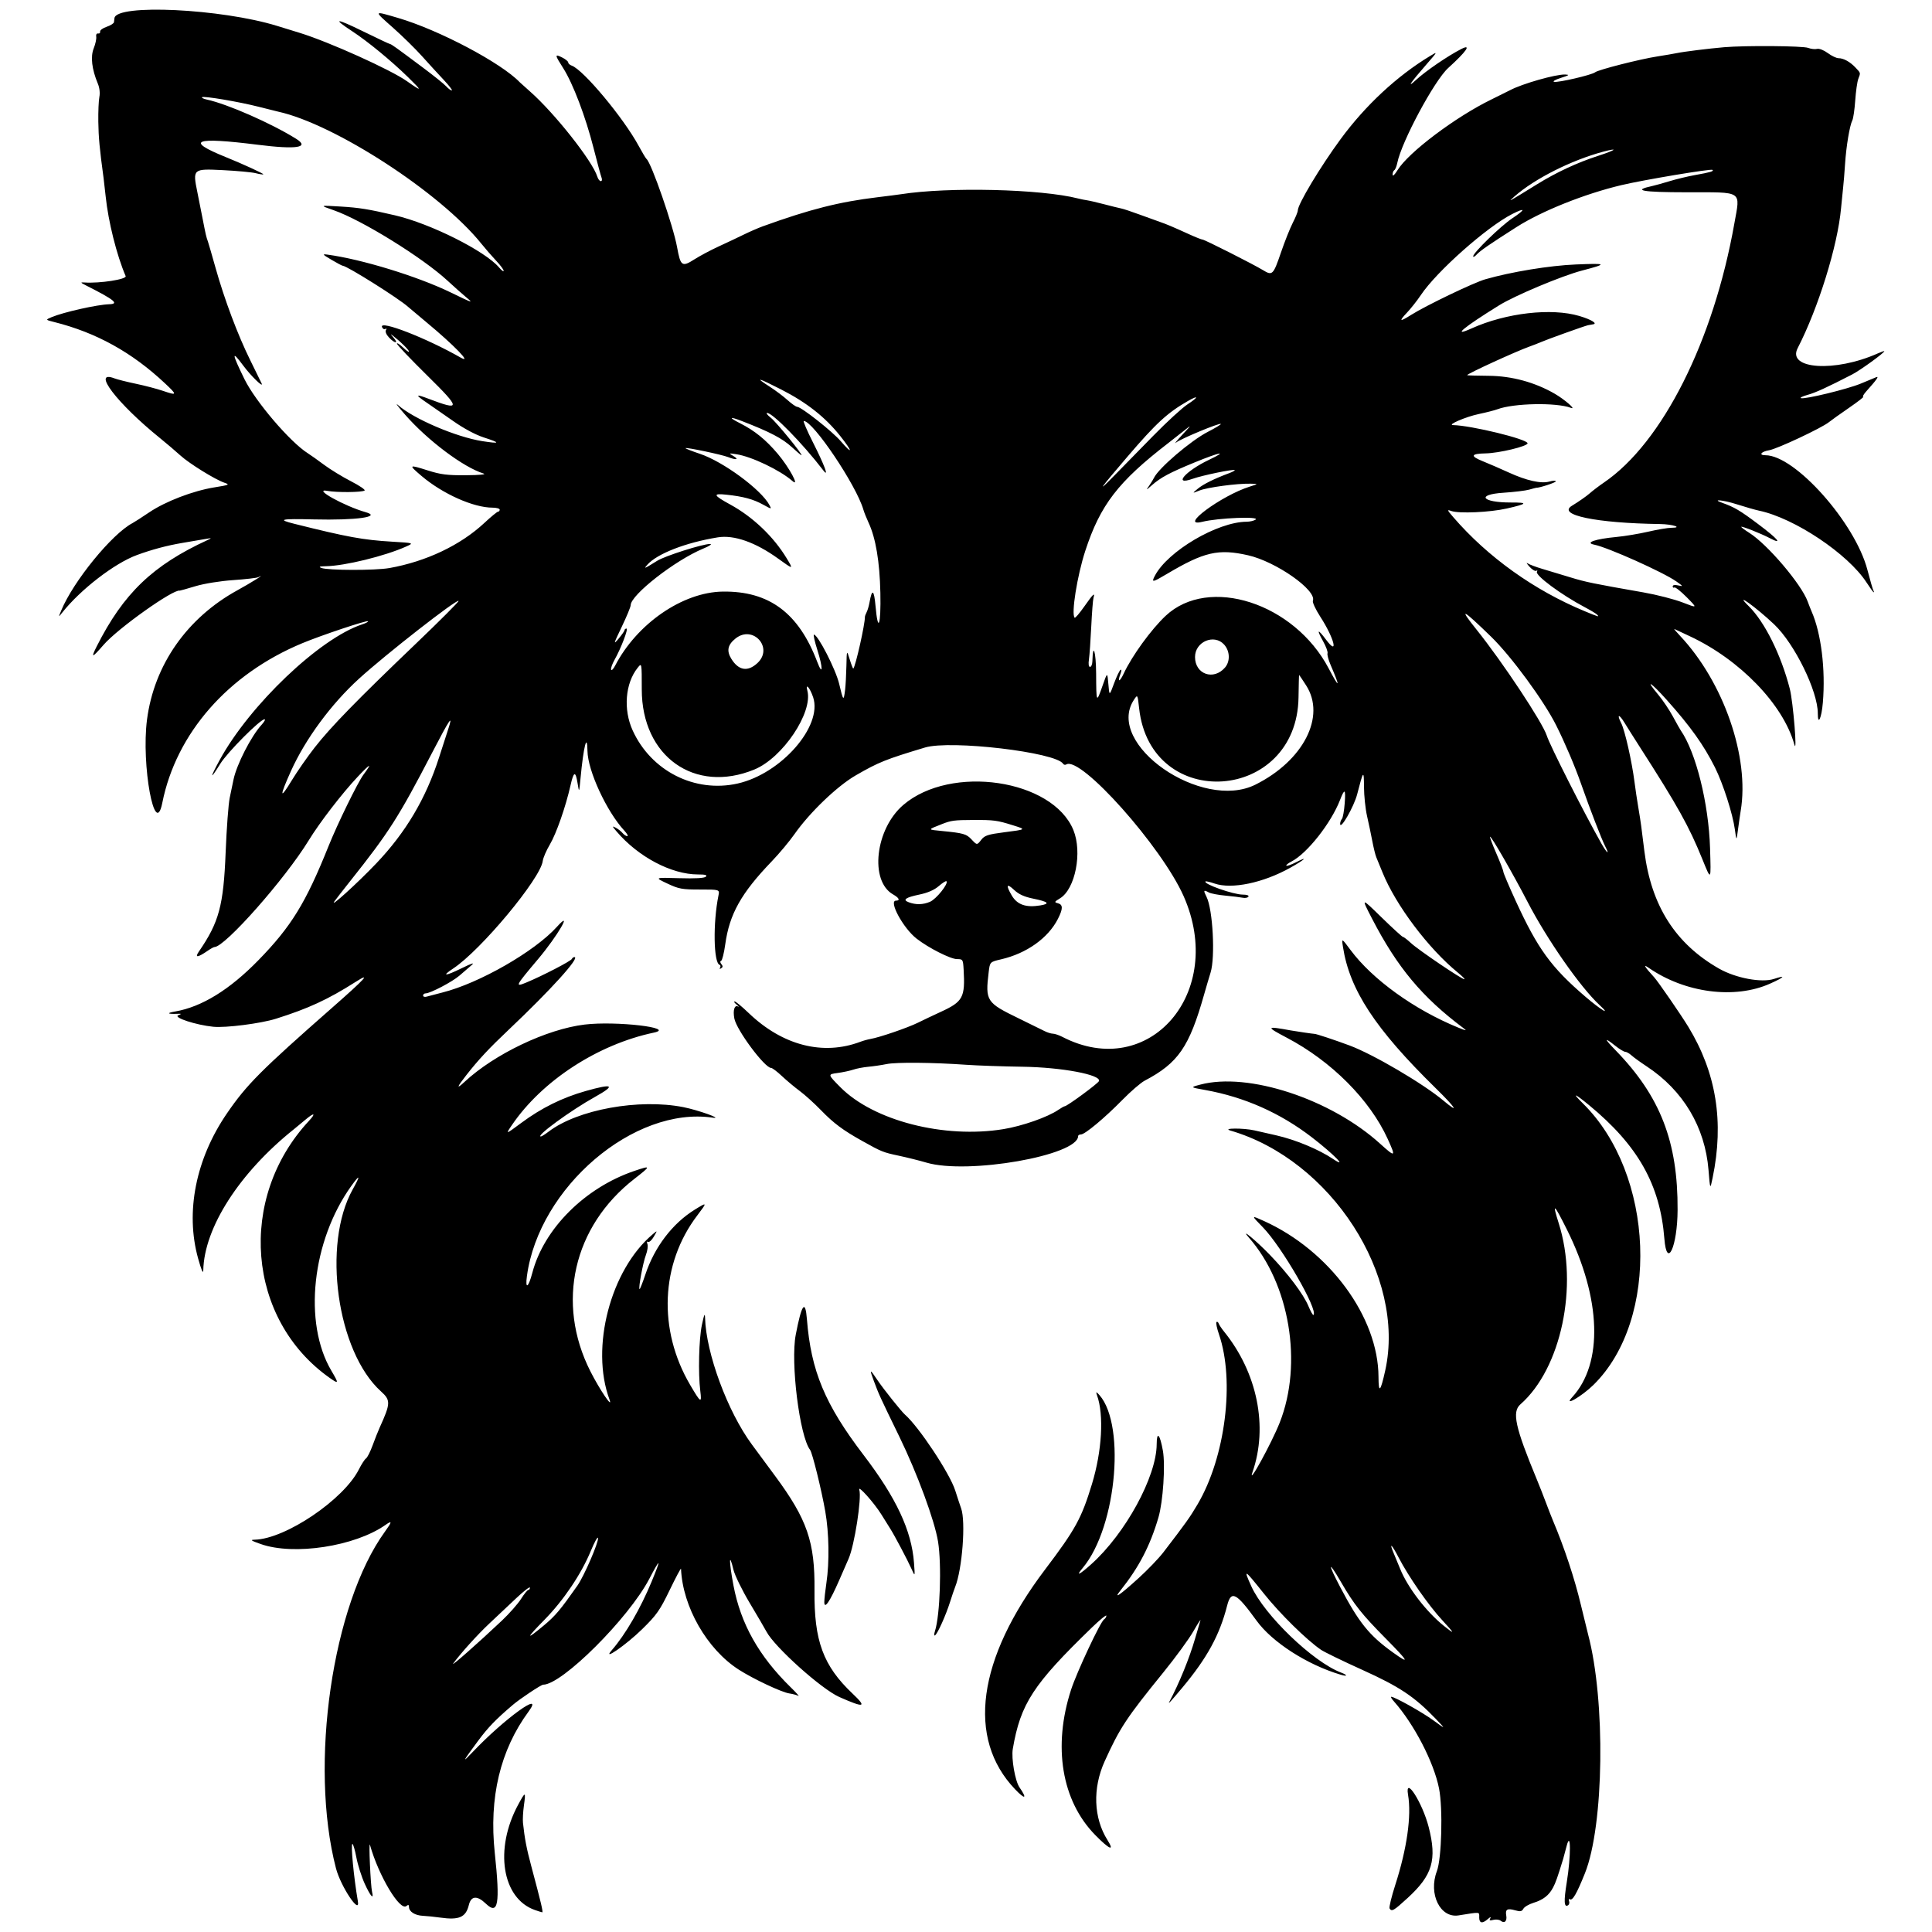 <svg xmlns="http://www.w3.org/2000/svg" width="500mm" height="500mm" viewBox="0 0 500 500" xml:space="preserve"><path d="m382.82 496.2c0-1.462 0.448-1.42-5.343-0.497-4.758 0.759-7.857-5.549-5.619-11.436 1.247-3.28 1.587-16.207 0.564-21.409-1.333-6.773-6.467-16.68-11.691-22.558-0.574-0.645-0.885-1.174-0.692-1.174 0.888 0 7.925 3.932 10.885 6.081 3.29 2.389 3.29 2.389 0.682-0.335-5.512-5.758-9.384-8.345-19.005-12.694-5.039-2.278-9.867-4.623-10.727-5.212-3.732-2.552-10.612-9.32-14.761-14.52-5.125-6.424-5.386-6.577-3.271-1.912 3.392 7.481 15.945 19.556 23.196 22.313 1.799 0.684 1.741 1.104-0.079 0.564-8.64-2.566-17.716-8.396-21.755-13.975-5.267-7.275-6.594-7.957-7.621-3.914-1.935 7.621-5.196 13.589-11.612 21.256-3.01 3.596-3.761 4.414-3.354 3.651 2.542-4.759 5.202-11.287 6.67-16.367 0.612-2.116 1.233-4.229 1.38-4.694 0.147-0.465-0.673 0.797-1.822 2.805-1.15 2.008-4.634 6.782-7.743 10.608-9.583 11.795-11.287 14.375-15.216 23.035-3.159 6.965-2.883 14.674 0.731 20.399 1.916 3.035 0.518 2.454-3.185-1.322-8.681-8.854-11.013-22.893-6.244-37.594 1.483-4.572 7.616-17.642 8.549-18.218 0.321-0.198 0.584-0.618 0.584-0.933 0-0.315-1.675 1.049-3.722 3.03-15.235 14.747-18.487 19.735-20.492 31.442-0.419 2.445 0.598 8.302 1.723 9.929 2.076 3.002 1.499 3.269-1.126 0.52-12.591-13.185-9.795-33.688 7.754-56.875 7.876-10.406 9.425-13.229 12.129-22.099 2.608-8.555 3.144-17.936 1.315-23.006-0.196-0.544-0.222-0.871-0.058-0.727 7.655 6.686 5.396 34.685-3.667 45.456-1.883 2.238-0.885 1.794 2.221-0.989 8.867-7.944 16.907-22.68 16.949-31.067 0.018-3.482 0.835-2.629 1.604 1.673 0.671 3.757 0.044 13.2-1.147 17.267-2.15 7.34-5.058 12.933-9.832 18.909-1.939 2.426-0.195 1.239 4.693-3.196 2.327-2.112 5.216-5.121 6.419-6.688 5.844-7.612 6.846-9.017 8.848-12.414 7.192-12.202 9.676-31.96 5.533-44.002-0.54-1.569-0.831-2.991-0.648-3.159 0.184-0.168 0.441-4e-3 0.573 0.366 0.132 0.369 0.755 1.308 1.385 2.086 8.618 10.641 11.452 24.613 7.377 36.363-1.408 4.058 4.933-7.47 7.028-12.779 6.037-15.293 2.589-35.92-8.015-47.95-2.411-2.735 1.933 0.845 5.446 4.487 4.715 4.89 8.721 10.211 9.995 13.276 0.587 1.411 1.18 2.452 1.319 2.313 1.273-1.273-8.205-17.683-13.117-22.71-3.065-3.136-3.065-3.136 0.32-1.601 16.945 7.683 29.558 24.847 29.623 40.309 0.018 4.415 0.507 3.957 1.744-1.634 5.405-24.42-14.019-54.511-40.079-62.09-2.257-0.656 3.342-0.692 6.24-0.04 1.147 0.258 3.693 0.836 5.657 1.284 4.982 1.136 10.94 3.613 14.662 6.097 4.03 2.689 0.208-1.223-5.453-5.582-8.239-6.343-17.502-10.448-27.687-12.268-3.822-0.683-3.822-0.683-1.238-1.373 12.409-3.313 33.764 3.69 46.552 15.265 4.011 3.63 4.154 3.541 1.974-1.241-4.623-10.141-14.568-20.11-26.121-26.18-5.485-2.882-5.387-3.057 1.043-1.879 1.346 0.247 5.948 0.915 6.124 0.89 0.337-0.049 5.216 1.566 9.092 3.008 6.136 2.284 19.011 9.846 24.294 14.269 4.277 3.58 3.226 1.908-2.052-3.267-15.61-15.305-22.239-25.417-23.952-36.534-0.354-2.297-0.354-2.297 1.972 0.833 5.659 7.614 16.494 15.424 27.814 20.051 2.17 0.887 2.404 0.913 1.394 0.157-10.679-7.995-17.109-15.698-23.648-28.331-2.854-5.515-2.854-5.515 2.396-0.391 2.888 2.818 5.412 5.123 5.611 5.123 0.198 0 1.138 0.724 2.088 1.608 1.866 1.737 13.099 9.346 13.798 9.346 0.234 0-0.509-0.762-1.65-1.693-7.653-6.245-16.09-17.452-19.536-25.952-0.64-1.578-1.361-3.338-1.603-3.912-0.242-0.574-0.705-2.452-1.031-4.173-0.325-1.721-0.939-4.643-1.364-6.493-0.425-1.85-0.783-5.253-0.794-7.563-0.023-4.492-0.153-4.352-1.762 1.897-0.832 3.229-4.412 9.446-4.412 7.661 0-0.423 0.206-0.993 0.458-1.265 0.252-0.273 0.579-2.102 0.726-4.064 0.279-3.724-0.014-3.936-1.201-0.865-2.313 5.984-8.502 13.841-12.554 15.936-0.885 0.458-1.494 0.949-1.351 1.091 0.142 0.142 1.22-0.232 2.396-0.831 3.441-1.755 2.455-0.776-1.376 1.366-7.013 3.922-15.153 5.62-19.598 4.088-1.181-0.407-2.235-0.652-2.342-0.544-0.643 0.643 7.194 3.41 9.656 3.41 1.055 0 1.643 0.212 1.451 0.524-0.178 0.288-0.837 0.417-1.465 0.286-0.628-0.131-2.644-0.377-4.479-0.547-1.836-0.17-3.757-0.534-4.269-0.808-1.431-0.766-1.506-0.627-0.618 1.153 1.62 3.247 2.276 15.564 1.04 19.547-0.432 1.394-1.185 3.944-1.671 5.665-3.852 13.624-6.71 17.769-15.399 22.337-1.004 0.528-3.591 2.76-5.749 4.96-4.61 4.701-9.712 8.955-10.739 8.955-0.399 0-0.726 0.187-0.726 0.417 0 5.023-28.571 10.026-39.25 6.872-1.794-0.53-5.032-1.339-7.196-1.798-4.041-0.857-4.393-1-9.48-3.839-4.94-2.757-7.367-4.569-10.615-7.922-1.702-1.757-4.173-3.993-5.493-4.969-1.32-0.976-3.402-2.72-4.628-3.874-1.226-1.155-2.477-2.1-2.78-2.1-1.669 0-8.969-9.81-9.531-12.809-0.399-2.129 0.038-3.557 0.949-3.095 0.361 0.183 0.2-0.037-0.357-0.489-0.557-0.452-0.786-0.821-0.509-0.821 0.277 0 1.91 1.35 3.629 2.999 8.759 8.404 19.253 11.101 28.928 7.433 0.717-0.272 1.891-0.596 2.608-0.721 2.364-0.41 9.603-2.891 12.258-4.202 1.434-0.708 4.134-1.989 5.998-2.846 5.656-2.601 6.253-3.714 5.841-10.879-0.153-2.655-0.205-2.738-1.712-2.738-1.675 0-7.373-2.887-10.473-5.306-3.468-2.706-7.322-9.821-5.32-9.821 1.151 0 0.811-0.721-0.761-1.615-6.14-3.492-4.599-16.952 2.652-23.158 12.321-10.547 38.642-6.65 44.022 6.517 2.348 5.746 0.481 15.253-3.466 17.653-1.486 0.904-1.534 1.013-0.557 1.269 1.351 0.353 1.352 1.43 4e-3 4.073-2.525 4.949-8.087 8.909-14.66 10.437-2.932 0.682-2.932 0.682-3.248 3.315-0.899 7.483-0.622 7.908 7.834 12.008 2.828 1.371 5.764 2.815 6.526 3.21 0.761 0.395 1.771 0.717 2.243 0.717 0.472 0 1.579 0.373 2.46 0.828 22.479 11.624 42.429-11.539 31.381-36.436-5.672-12.782-26.672-36.347-30.36-34.068-0.284 0.175-0.652 0.099-0.819-0.171-1.849-2.992-29.122-6.206-35.745-4.212-10.246 3.085-12.01 3.795-17.948 7.224-4.79 2.767-11.918 9.608-15.831 15.195-1.306 1.865-3.955 5.034-5.886 7.042-7.919 8.234-10.951 13.647-12.032 21.481-0.31 2.243-0.789 4.16-1.065 4.259-0.305 0.11-0.278 0.45 0.067 0.866 0.414 0.499 0.398 0.791-0.059 1.073-0.38 0.235-0.492 0.168-0.283-0.17 0.19-0.307 0.126-0.636-0.141-0.733-1.549-0.558-1.711-10.883-0.28-17.918 0.32-1.573 0.32-1.573-4.807-1.567-4.618 6e-3 -5.455-0.149-8.441-1.558-3.315-1.564-3.315-1.564 3.047-1.376 4.199 0.124 6.559-8e-3 6.94-0.39 0.423-0.423-0.124-0.578-2.04-0.578-6.871 0-15.479-4.553-21.088-11.155-1.153-1.357-1.172-1.45-0.193-0.941 0.597 0.31 1.389 0.929 1.759 1.375 0.37 0.446 0.923 0.811 1.228 0.811 0.305 0-0.041-0.645-0.769-1.434-4.577-4.955-9.454-15.495-9.533-20.602-0.076-4.915-1.017-1.203-1.806 7.128-0.35 3.694-0.35 3.694-0.753 1.217-0.531-3.26-0.999-3.126-1.823 0.522-1.262 5.584-3.683 12.52-5.351 15.33-0.913 1.538-1.741 3.453-1.839 4.257-0.556 4.543-15.984 23.073-23.17 27.828-3.137 2.076-2.117 2.045 2.189-0.067 2.712-1.33 3.453-1.553 2.531-0.764-0.717 0.614-2.126 1.827-3.13 2.695-1.845 1.595-7.535 4.576-8.737 4.577-0.359 2.2e-4 -0.652 0.251-0.652 0.557 0 0.306 0.411 0.436 0.913 0.288 0.502-0.148 2.358-0.634 4.125-1.08 9.55-2.413 23.83-10.606 29.58-16.971 4.36-4.826 0.141 2.408-4.863 8.339-5.941 7.042-6.079 7.317-3.02 6.051 4.122-1.706 11.579-5.571 11.776-6.104 0.096-0.258 0.389-0.469 0.651-0.469 1.568 0-6.113 8.49-17.002 18.792-5.138 4.861-7.819 7.735-10.98 11.769-2.499 3.19-2.646 3.771-0.435 1.716 7.743-7.196 21.259-13.641 31.078-14.819 8.109-0.973 23.756 0.854 17.892 2.089-14.506 3.055-28.922 12.443-36.72 23.912-1.707 2.511-1.707 2.511 2.411-0.542 5.232-3.879 10.6-6.536 16.681-8.257 7.121-2.015 7.879-1.528 2.386 1.532-6.317 3.518-15.496 10.233-13.989 10.233 0.198 0 1.109-0.572 2.025-1.27 7.476-5.702 23.391-8.587 34.862-6.319 3.853 0.762 10.493 3.148 7.562 2.717-20.328-2.986-44.952 18.018-48.06 40.993-0.481 3.558 0.379 3.053 1.394-0.818 3.002-11.446 13.628-22.056 26.436-26.396 4.337-1.47 4.336-1.327-0.018 2.059-15.826 12.311-20.351 32.094-11.392 49.801 2.404 4.75 5.936 9.966 4.946 7.303-4.998-13.444 0.276-33.588 11.199-42.772 1.241-1.043 1.241-1.043 0.276 0.624-0.531 0.917-1.197 1.524-1.48 1.349-0.304-0.188-0.376 0.044-0.175 0.565 0.186 0.486 0.01 1.757-0.393 2.824-0.763 2.02-1.975 8.514-1.65 8.839 0.102 0.103 0.78-1.594 1.505-3.769 2.38-7.138 7.017-13.225 12.797-16.8 3.251-2.011 3.271-1.961 0.62 1.533-9.482 12.496-10.194 29.572-1.826 43.826 2.773 4.723 3.045 4.886 2.628 1.565-0.576-4.587-0.362-13.404 0.415-17.083 0.581-2.751 0.783-3.201 0.82-1.826 0.246 9.143 5.831 24.256 12.106 32.754 1.545 2.093 4.255 5.762 6.022 8.155 8.316 11.257 10.321 17.082 10.192 29.614-0.134 13.067 2.252 19.529 9.871 26.737 3.767 3.563 3.06 3.738-3.455 0.856-4.605-2.037-16.716-12.904-18.841-16.905-0.428-0.805-2.385-4.154-4.35-7.441-1.965-3.287-3.856-7.16-4.203-8.605-1.169-4.872-1.167-2.152 2e-3 4.053 1.88 9.973 6.582 18.332 14.872 26.44 1.434 1.403 2.3 2.378 1.924 2.166-0.376-0.211-1.432-0.496-2.347-0.631-1.985-0.295-9.305-3.741-13.062-6.15-8.241-5.283-14.529-16.258-14.957-26.103-0.012-0.287-1.327 2.177-2.921 5.476-2.567 5.311-3.387 6.476-7.16 10.171-4.143 4.058-10.478 8.442-7.846 5.429 3.507-4.014 7.452-10.805 10.333-17.787 2.521-6.109 2.33-6.316-0.623-0.679-5.35 10.21-22.57 27.382-27.46 27.382-0.527 0-5.952 3.609-7.835 5.212-4.46 3.797-6.428 5.837-9.059 9.392-4.035 5.45-4.232 5.868-1.328 2.805 8.107-8.549 18.681-16.207 14.459-10.472-7.346 9.978-10.287 22.276-8.757 36.611 1.41 13.214 0.89 16.185-2.298 13.13-2.273-2.178-3.83-2.059-4.413 0.335-0.778 3.193-2.513 3.957-7.409 3.26-1.434-0.204-3.453-0.411-4.485-0.459-2.058-0.096-3.6-1.083-3.6-2.302 0-0.572-0.177-0.635-0.661-0.234-1.685 1.399-7.219-7.875-9.433-15.808-0.368-1.32 0.156 10.541 0.536 12.127 0.529 2.206-0.407 1.177-1.896-2.086-0.818-1.793-1.788-4.844-2.155-6.781-0.367-1.937-0.83-3.521-1.029-3.521-0.48 0 0.338 8.602 1.408 14.817 0.66 3.832-4.443-3.819-5.658-8.483-6.987-26.819-0.956-68.349 12.653-87.135 1.912-2.64 1.935-3.003 0.105-1.723-7.895 5.526-23.644 7.935-32.209 4.926-2.575-0.904-2.852-1.106-1.565-1.138 7.948-0.195 23.009-10.365 26.942-18.193 0.674-1.341 1.502-2.616 1.842-2.835 0.339-0.219 1.109-1.744 1.712-3.39 0.602-1.646 1.415-3.697 1.806-4.558 2.871-6.319 2.901-7.101 0.354-9.402-11.397-10.296-15.278-38.02-7.317-52.271 2.064-3.695 1.92-4.076-0.346-0.919-10.226 14.245-12.513 35.439-5.165 47.856 1.973 3.334 1.929 3.515-0.447 1.838-21.449-15.141-23.978-46.502-5.364-66.517 1.923-2.068 1.35-2.224-0.962-0.261-0.929 0.789-2.251 1.883-2.938 2.431-14.089 11.253-23.229 25.492-23.448 36.527-0.02 1.028-0.498-0.077-1.339-3.098-3.348-12.025-0.604-25.785 7.494-37.583 5.094-7.422 8.744-11.084 27.262-27.358 8.59-7.548 10.116-9.232 5.996-6.616-7.158 4.547-12.182 6.87-20.604 9.525-3.918 1.236-13.008 2.399-16.224 2.076-4.468-0.449-10.416-2.389-9.074-2.96 0.94-0.4 0.914-0.439-0.261-0.394-2.571 0.097-2.827-0.196-0.522-0.597 6.901-1.2 14.075-5.62 21.54-13.271 8.499-8.712 12.249-14.81 18.135-29.492 2.317-5.778 7.568-16.524 9.05-18.517 2.384-3.207 1.864-3.023-1.476 0.522-4.051 4.3-9.831 11.804-12.701 16.492-6.106 9.969-21.673 27.584-24.377 27.584-0.197 0-0.982 0.431-1.743 0.958-2.606 1.804-3.44 1.881-2.292 0.212 5.218-7.591 6.372-11.872 6.925-25.685 0.246-6.168 0.719-12.506 1.05-14.083 0.331-1.578 0.773-3.702 0.982-4.72 0.797-3.884 4.572-11.262 7.26-14.188 0.725-0.789 1.074-1.434 0.775-1.434-1.121 0-9.624 8.548-11.456 11.516-2.69 4.358-2.782 3.836-0.168-0.953 7.775-14.246 25.879-31.491 36.864-35.116 0.979-0.323 1.675-0.692 1.547-0.82-0.304-0.304-12.032 3.615-17.019 5.686-19.191 7.971-32.642 23.315-36.233 41.335-1.903 9.549-5.47-9.887-3.955-21.553 1.839-14.16 10.361-26.341 23.445-33.51 3.474-1.904 7.701-4.554 5.343-3.35-0.372 0.19-3.306 0.529-6.52 0.753-3.408 0.238-7.474 0.896-9.756 1.58-2.152 0.645-3.964 1.157-4.028 1.139-1.635-0.464-16.026 9.766-19.705 14.009-3.021 3.483-3.382 3.569-1.798 0.427 6.906-13.698 14.519-21.006 28.661-27.513 1.206-0.555 1.167-0.577-0.522-0.289-1.004 0.171-3.703 0.63-5.998 1.021-4.007 0.682-7.846 1.708-11.736 3.135-5.767 2.116-14.531 8.863-19.3 14.858-1.037 1.304-1.037 1.304-0.28-0.522 3.151-7.594 13.153-19.844 18.464-22.614 0.47-0.245 2.399-1.488 4.286-2.762 4.226-2.852 11.371-5.591 16.9-6.478 3.811-0.611 4.032-0.711 2.621-1.181-2.39-0.797-9.16-4.988-11.477-7.105-1.147-1.049-3.495-3.046-5.216-4.438-11.155-9.021-17.842-17.787-11.811-15.483 0.758 0.29 3.256 0.918 5.551 1.397 2.295 0.479 5.454 1.307 7.019 1.84 3.698 1.26 3.745 1.087 0.525-1.936-8.561-8.037-17.767-13.135-28.654-15.87-2.332-0.586-2.332-0.586-0.702-1.271 3.082-1.296 11.792-3.25 14.901-3.343 2.67-0.08 1.383-1.132-5.868-4.8-1.605-0.812-1.668-0.912-0.522-0.832 3.935 0.277 11.007-0.821 10.65-1.653-2.312-5.379-4.505-14.132-5.176-20.664-0.177-1.721-0.417-3.834-0.535-4.694-1.027-7.546-1.307-10.546-1.364-14.605-0.036-2.582 0.086-5.457 0.273-6.389 0.205-1.025 0.052-2.384-0.389-3.439-1.565-3.746-1.943-6.979-1.071-9.159 0.447-1.117 0.738-2.466 0.647-2.997-0.096-0.558 0.11-0.911 0.486-0.836 0.359 0.072 0.593-0.152 0.522-0.496-0.072-0.345 0.691-0.904 1.695-1.242 1.004-0.339 1.855-0.878 1.891-1.199 0.036-0.321 0.095-0.795 0.13-1.054 0.516-3.723 27.609-2.426 42.055 2.013 1.721 0.529 4.376 1.347 5.899 1.817 7.608 2.349 23.517 9.522 27.744 12.51 3.996 2.824 4.042 2.623 0.245-1.079-4.399-4.289-10.372-9.2-14.41-11.848-5.251-3.444-4.303-3.455 2.696-0.031 3.765 1.842 6.963 3.349 7.106 3.349 0.295 0 1.502 0.865 8.562 6.138 2.74 2.046 5.417 4.201 5.949 4.789 0.532 0.588 1.185 1.07 1.451 1.07 0.265 0-0.677-1.232-2.094-2.739-1.417-1.506-3.959-4.281-5.649-6.167-1.69-1.886-5.013-5.149-7.384-7.251-5.192-4.604-5.24-4.5 1.2-2.616 10.577 3.095 26.755 11.648 31.538 16.673 0.144 0.151 1.317 1.204 2.608 2.341 6.377 5.617 16.178 18.013 17.439 22.057 0.201 0.646 0.61 1.174 0.908 1.174 0.303 0 0.387-0.403 0.19-0.913-0.194-0.502-1.129-3.968-2.079-7.701-2.053-8.073-5.318-16.664-7.833-20.612-2.229-3.498-2.255-3.76-0.279-2.775 0.861 0.429 1.565 1.006 1.565 1.28s0.411 0.647 0.913 0.826c3.017 1.079 13.408 13.536 17.32 20.766 0.932 1.721 1.846 3.247 2.032 3.39 1.245 0.959 6.927 17.356 7.912 22.827 0.886 4.923 1.275 5.199 4.466 3.164 1.411-0.9 4.209-2.391 6.217-3.313 2.008-0.922 4.942-2.309 6.52-3.081 1.578-0.773 3.808-1.745 4.955-2.16 12.195-4.412 19.787-6.336 29.732-7.534 2.582-0.311 5.281-0.658 5.998-0.77 12.312-1.935 36.3-1.363 45.902 1.096 0.717 0.184 1.774 0.398 2.347 0.475 0.574 0.078 2.569 0.541 4.434 1.03 1.865 0.489 3.838 0.976 4.386 1.083 0.547 0.107 2.66 0.808 4.694 1.557s4.403 1.604 5.264 1.901c1.753 0.604 3.336 1.273 7.66 3.241 1.631 0.742 3.166 1.349 3.412 1.349 0.52 0 13.166 6.393 15.662 7.918 2.411 1.473 2.645 1.243 4.623-4.545 0.977-2.859 2.361-6.335 3.075-7.724 0.714-1.389 1.298-2.828 1.298-3.197 0-1.603 5.813-11.285 11.078-18.452 6.415-8.731 14.586-16.33 23.087-21.471 2.086-1.262 2.086-1.262-0.782 2.026-4.221 4.837-5.36 6.513-2.829 4.165 2.502-2.32 8.346-6.315 11.799-8.065 2.686-1.361 1.273 0.672-3.436 4.944-3.593 3.26-12.076 19.079-13.174 24.565-0.176 0.88-0.524 1.726-0.774 1.881-0.25 0.154-0.447 0.678-0.438 1.163 0.01 0.517 0.545 0.021 1.296-1.201 2.809-4.574 14.974-13.734 24.247-18.257 2.152-1.05 4.328-2.13 4.837-2.401 3.149-1.679 11.842-4.155 14.278-4.067 1.23 0.045 1.036 0.198-1.119 0.878-1.435 0.453-2.217 0.912-1.739 1.019 1.071 0.24 9.781-1.788 10.602-2.469 0.792-0.657 11.579-3.405 16.174-4.119 2.008-0.312 4.238-0.694 4.955-0.847 1.719-0.368 8.329-1.191 12.258-1.526 5.548-0.473 20.367-0.356 21.754 0.172 0.74 0.281 1.782 0.399 2.314 0.26 0.547-0.142 1.751 0.327 2.765 1.077 0.988 0.731 2.236 1.329 2.773 1.329 1.315 0 3.007 0.937 4.428 2.454 1.356 1.446 1.316 1.277 0.69 2.924-0.266 0.7-0.618 3.196-0.783 5.546-0.165 2.351-0.5 4.669-0.746 5.151-0.695 1.366-1.588 6.717-1.888 11.31-0.15 2.295-0.371 4.994-0.49 5.998-0.12 1.004-0.367 3.469-0.549 5.477-0.881 9.701-5.874 25.792-11.233 36.196-2.815 5.465 9.688 6.28 20.737 1.351 0.932-0.416 1.695-0.677 1.695-0.581 0 0.439-6.24 4.955-8.346 6.039-6.531 3.364-9.455 4.701-11.537 5.276-1.257 0.347-2.022 0.726-1.699 0.843 0.982 0.354 12.038-2.333 15.48-3.764 1.778-0.739 3.585-1.487 4.015-1.663 0.811-0.332 0.124 0.646-2.56 3.639-0.707 0.789-1.073 1.434-0.811 1.434 0.261 0-1.397 1.288-3.684 2.862-2.287 1.574-4.628 3.244-5.202 3.711-1.826 1.487-13.367 6.908-15.46 7.262-2.1 0.355-2.794 1.292-0.957 1.292 7.669 0 23.217 17.486 26.393 29.683 0.703 2.698 1.4 5.104 1.55 5.346 0.15 0.242 0.181 0.44 0.068 0.44-0.112 0-0.942-1.139-1.844-2.532-4.799-7.406-18.662-16.672-27.818-18.592-0.964-0.202-3.588-0.954-5.832-1.67-3.442-1.099-6.662-1.407-3.69-0.353 3.112 1.103 4.599 1.982 9.203 5.435 5.234 3.926 6.572 5.515 3.13 3.717-2.408-1.258-7.433-3.242-7.433-2.935 0 0.124 0.934 0.815 2.076 1.536 4.71 2.973 13.5 13.304 15.124 17.776 0.306 0.841 0.762 1.999 1.014 2.573 2.479 5.644 3.633 14.976 2.917 23.579-0.339 4.071-1.31 6.138-1.31 2.789 0-5.759-6.016-18.02-11.297-23.023-4.693-4.446-10.645-8.715-6.596-4.731 4.147 4.081 8.386 12.607 10.649 21.423 0.867 3.378 2.006 17.411 1.167 14.389-2.869-10.34-14.077-21.946-27.046-28.007-2.008-0.939-3.809-1.783-4.002-1.876-0.193-0.093 0.453 0.683 1.435 1.724 11.317 11.999 18.084 31.52 15.73 45.372-0.146 0.861-0.451 2.973-0.677 4.694-0.411 3.13-0.411 3.13-0.83 0.072-0.555-4.052-3.068-11.876-5.147-16.03-2.906-5.804-6.322-10.589-12.48-17.481-4.113-4.603-5.797-5.646-2.222-1.376 1.161 1.387 2.868 3.92 3.792 5.628 0.925 1.709 1.844 3.341 2.043 3.628 3.947 5.686 7.241 18.918 7.596 30.514 0.262 8.567 0.31 8.498-1.976 2.869-3.507-8.634-6.337-13.71-16.287-29.21-1.473-2.295-3.221-5.065-3.885-6.156-1.418-2.332-2.065-2.238-0.845 0.122 0.928 1.795 2.757 9.879 3.431 15.162 0.238 1.865 0.675 4.799 0.972 6.52 0.297 1.721 0.645 3.951 0.773 4.955 0.128 1.004 0.498 3.938 0.822 6.52 1.766 14.079 8.04 23.941 19.319 30.368 4.326 2.465 11.022 3.72 14.223 2.667 3.248-1.069 2.746-0.465-1.012 1.219-9.161 4.104-22.059 2.413-31.467-4.125-1.488-1.034-1.026-0.252 1.458 2.466 1.027 1.124 6.906 9.647 8.823 12.793 7.264 11.915 9.318 24.631 6.318 39.113-0.648 3.13-0.648 3.13-1.063-2.003-0.899-11.122-6.557-20.61-15.994-26.824-1.613-1.062-3.387-2.345-3.943-2.852-0.556-0.507-1.287-0.922-1.623-0.922s-1.498-0.704-2.581-1.565c-2.932-2.33-2.9-1.901 0.089 1.174 11.579 11.916 16.142 23.668 16.048 41.338-0.05 9.501-2.791 15.447-3.422 7.425-1.1-13.983-6.84-24.154-19.518-34.59-3.778-3.11-4.521-3.328-1.614-0.474 18.641 18.301 20.072 55.933 2.773 72.904-3.019 2.962-7.893 5.778-5.497 3.176 8.073-8.767 7.542-25.545-1.373-43.401-3.378-6.767-3.869-7.143-2.116-1.625 5.16 16.249 0.642 37.61-9.917 46.88-2.218 1.947-1.361 5.875 4.218 19.341 0.654 1.578 1.716 4.277 2.36 5.998 0.644 1.721 1.468 3.834 1.831 4.694 2.994 7.104 5.613 15.008 7.256 21.908 0.752 3.156 1.585 6.559 1.851 7.563 4.565 17.219 4.138 49.518-0.818 61.856-2.141 5.331-3.202 7.158-3.903 6.725-0.271-0.168-0.362 0.036-0.202 0.452 0.16 0.416 0.038 0.913-0.27 1.103-1.03 0.637-1.118-1.047-0.313-6.011 1.094-6.747 1.069-13.585-0.035-9.357-0.412 1.578-0.821 3.104-0.909 3.39-1.477 4.81-1.93 6.096-2.598 7.366-1.071 2.038-2.561 3.2-5.096 3.978-1.171 0.359-2.342 1.048-2.602 1.53-0.381 0.706-0.792 0.785-2.113 0.406-2.047-0.587-2.606-0.261-2.314 1.35 0.263 1.45-0.482 2.144-1.444 1.346-0.361-0.3-1.209-0.4-1.884-0.224-0.961 0.251-1.134 0.161-0.796-0.413 0.257-0.436 8e-3 -0.364-0.612 0.179-1.471 1.287-2.265 1.135-2.265-0.434zm-252.92-76.797c1.915-1.811 4.14-4.334 4.945-5.607 0.805-1.273 1.651-2.315 1.881-2.315 0.23 0 0.418-0.273 0.418-0.607 0-0.334-1.595 0.898-3.545 2.738-1.95 1.84-5.082 4.789-6.96 6.553-3.086 2.898-7.356 7.628-9.342 10.348-0.789 1.081 6.588-5.423 12.603-11.11zm228.81 4.727c-6.325-6.398-8.246-8.82-11.678-14.727-3.359-5.782-3.469-4.895-0.169 1.371 4.819 9.151 7.466 12.44 13.528 16.807 4.613 3.323 4.221 2.518-1.681-3.451zm-217.99-3.443c2.996-2.497 4.276-4.014 8.717-10.335 1.717-2.444 5.536-11.273 5.331-12.327-0.086-0.441-0.938 1.092-1.893 3.408-2.452 5.94-7.014 12.717-11.946 17.741-4.87 4.962-4.937 5.452-0.209 1.512zm232.61-1.293c-3.657-3.95-8.771-11.298-11.407-16.389-1.75-3.38-2.505-4.014-1.242-1.043 0.457 1.076 1.209 2.895 1.671 4.043 1.942 4.829 6.759 11.111 11.323 14.768 2.932 2.349 2.867 2.09-0.344-1.379zm-113.62-127.18c4.865-0.798 11.43-3.102 14.164-4.972 0.761-0.521 1.516-0.947 1.676-0.947 0.613 0 8.621-5.887 8.862-6.515 0.627-1.633-9.643-3.563-19.747-3.71-5.164-0.075-11.736-0.303-14.605-0.506-8.631-0.611-18.11-0.696-20.604-0.184-1.291 0.265-3.404 0.576-4.694 0.692-1.291 0.116-3.051 0.451-3.912 0.744-0.861 0.294-2.713 0.688-4.115 0.877-2.55 0.342-2.55 0.342 0.759 3.682 8.591 8.668 26.858 13.358 42.216 10.839zm154.26-32.101c-5-4.644-13.578-16.944-18.673-26.777-3.743-7.223-9.409-17.059-9.675-16.793-0.1 0.1 0.632 2.045 1.626 4.323 0.994 2.277 1.811 4.408 1.814 4.734 4e-3 0.326 1.443 3.72 3.198 7.541 5.718 12.448 9.19 17.221 18.046 24.808 4.041 3.462 6.845 5.118 3.664 2.164zm-144.75-25.79c2.638-0.436 2.106-0.954-1.8-1.752-2.352-0.48-3.753-1.118-4.971-2.263-1.944-1.829-2.188-1.242-0.602 1.447 1.411 2.392 3.672 3.179 7.372 2.567zm-171.89-10.825c7.686-8.064 12.88-16.817 16.294-27.458 0.871-2.716 1.929-5.986 2.351-7.267 1.37-4.164 0.471-2.852-4.164 6.073-8.644 16.647-11.165 20.593-21.22 33.229-1.8 2.261-3.624 4.609-4.054 5.216-1.355 1.914 5.972-4.734 10.793-9.793zm143.34 9.89c1.626-0.679 4.872-4.733 4.271-5.334-0.134-0.134-1.031 0.437-1.994 1.269-1.166 1.007-2.844 1.74-5.025 2.193-3.579 0.744-4.431 1.363-2.739 1.989 1.866 0.69 3.646 0.652 5.487-0.117zm174.79-14.298c-0.948-1.834-3.972-9.654-6.284-16.252-1.587-4.529-4.138-10.524-6.423-15.096-3.2-6.401-11.635-17.889-16.874-22.982-7.439-7.231-8.51-7.75-3.752-1.819 6.736 8.397 17.116 24.066 18.187 27.456 0.797 2.521 9.561 19.831 14.155 27.959 1.395 2.468 2.193 3.059 0.991 0.734zm-161.44-1.837c0.812-1.032 1.76-1.335 5.796-1.852 5.843-0.749 5.813-0.727 2.393-1.8-4.161-1.307-4.95-1.413-10.398-1.393-4.832 0.018-5.664 0.126-8.001 1.048-3.846 1.518-3.846 1.43 0 1.807 5.508 0.54 6.286 0.76 7.589 2.147 1.467 1.561 1.427 1.56 2.62 0.043zm-172.58-23.804c4.153-5.316 10.907-12.246 26.126-26.806 6.253-5.982 11.255-10.99 11.116-11.129-0.505-0.505-18.799 13.785-25.767 20.128-7.213 6.567-13.876 15.608-17.62 23.911-3.002 6.657-2.93 7.607 0.186 2.455 1.373-2.269 4.054-6.121 5.959-8.559zm243.48 9.606c12.422-6.215 18.261-17.637 13.116-25.656-0.962-1.5-1.784-2.727-1.826-2.726-0.042 5.9e-4 -0.111 2.595-0.153 5.765-0.365 27.249-38.285 29.88-41.253 2.862-0.399-3.63-0.399-3.63-1.367-2.151-7.483 11.433 17.571 28.866 31.482 21.906zm-134.02-0.282c11.254-2.529 22.028-14.831 19.543-22.313-0.812-2.445-2.064-3.878-1.498-1.715 1.481 5.665-6.399 17.391-13.71 20.401-15.454 6.361-29.145-3.372-29.145-20.72 0-6.939 0-6.939-1.068-5.601-3.213 4.027-3.754 10.785-1.297 16.192 4.781 10.522 16.091 16.247 27.176 13.757zm27.809-24.206c0.137-1.138 0.291-3.947 0.341-6.242 0.091-4.173 0.091-4.173 0.862-1.651 0.424 1.387 0.842 2.443 0.93 2.347 0.592-0.65 3.025-11.483 2.994-13.336-4e-3 -0.22 0.196-0.778 0.444-1.241 0.248-0.463 0.587-1.617 0.754-2.565 0.641-3.638 1.176-3.303 1.555 0.973 0.637 7.2 1.43 5.023 1.251-3.435-0.17-8.049-1.198-14.176-3.042-18.126-0.536-1.147-1.144-2.673-1.352-3.39-1.833-6.325-13.007-22.951-15.424-22.951-0.235 0 0.848 2.523 2.407 5.607 2.985 5.904 4.198 9.199 2.641 7.172-5.359-6.976-13.087-14.874-14.54-14.86-0.342 4e-3 0.101 0.575 0.983 1.271 1.435 1.132 8.416 9.677 7.905 9.677-0.114 0-1.22-0.935-2.457-2.077-2.463-2.274-5.691-3.963-12.92-6.759-3.303-1.278-3.57-0.996-0.522 0.55 3.792 1.922 6.64 4.23 9.761 7.91 2.965 3.497 5.831 8.816 3.785 7.027-3.2-2.799-10.57-6.321-14.459-6.91-2.045-0.31-2.061-0.3-0.782 0.475 1.529 0.927 0.707 1.077-1.401 0.256-1.678-0.654-10.764-2.564-11.013-2.315-0.09 0.09 1.615 0.763 3.79 1.494 6.003 2.018 15.804 9.248 17.924 13.222 0.606 1.136 0.606 1.136-1.609-0.087-2.57-1.419-5.138-2.116-9.518-2.581-3.634-0.386-3.432 0.127 1.008 2.557 5.869 3.212 11.224 8.322 14.606 13.935 1.756 2.916 1.756 2.916-2.234 0.041-5.87-4.228-11.409-6.176-15.615-5.49-8.339 1.359-15.746 4.248-18.257 7.12-0.978 1.119-0.787 1.041 2.593-1.062 2.03-1.263 11.787-4.364 13.664-4.343 0.629 8e-3 -0.131 0.524-1.763 1.198-7.264 3.003-18.778 11.988-18.778 14.653 0 0.424-1.048 2.954-2.328 5.624-2.131 4.443-2.198 4.699-0.796 3.028 0.842-1.004 1.538-2.002 1.545-2.217 8e-3 -0.215 0.232-0.391 0.499-0.391 0.536 0-1.423 5.111-3.109 8.113-0.591 1.053-0.985 2.182-0.875 2.508 0.11 0.326 0.577-0.131 1.036-1.016 5.656-10.896 17.494-19.043 27.87-19.181 11.99-0.16 19.624 5.52 24.441 18.182 1.476 3.879 1.508 1.572 0.042-3.042-0.699-2.2-1.102-3.999-0.896-3.999 1.03 0 5.655 9.023 6.531 12.742 1.044 4.434 1.168 4.562 1.527 1.585zm66.642-1.145c1.231-3.509 1.231-3.509 1.492-0.391 0.261 3.118 0.261 3.118 1.456-0.125 0.657-1.784 1.42-3.381 1.694-3.551 0.298-0.184 0.283 0.258-0.036 1.098-0.835 2.196-0.179 2.097 0.857-0.131 2.124-4.565 7.117-11.442 10.853-14.95 11.152-10.47 33.296-3.316 42.204 13.635 2.845 5.415 3.05 5.013 0.48-0.944-0.557-1.291-0.912-2.641-0.789-3.001 0.123-0.359-0.386-1.745-1.132-3.079-1.773-3.171-1.445-3.365 0.746-0.441 3.339 4.456 2.124-0.361-1.506-5.973-1.197-1.851-2.051-3.693-1.897-4.094 1.041-2.712-9.54-10.136-16.782-11.774-7.684-1.738-11.369-0.889-21.022 4.847-3.734 2.219-4.031 2.264-3.103 0.478 3.308-6.368 16.199-13.966 23.764-14.006 0.829-4e-3 1.859-0.243 2.289-0.53 1.367-0.912-9.631-0.473-13.751 0.548-6.37 1.579 4.907-6.794 12.261-9.104 2.272-0.714 2.272-0.714 0.186-0.761-3.462-0.079-11.172 0.958-13.212 1.776-1.915 0.768-1.915 0.768-0.414-0.474 1.423-1.177 4.237-2.575 8.036-3.99 0.942-0.351 1.629-0.72 1.528-0.821-0.318-0.318-8.345 1.339-10.922 2.254-5.172 1.836-1.891-1.98 4.208-4.894 5.166-2.469 2.961-2.073-3.72 0.668-6.421 2.634-8.716 3.861-11.035 5.9-1.537 1.351-1.537 1.351-0.645 0.047 0.491-0.717 1.034-1.604 1.208-1.971 1.182-2.504 9.544-9.647 13.938-11.906 1.966-1.011 3.481-1.931 3.367-2.045-0.341-0.341-10.418 3.849-11.592 4.82-0.598 0.494 0.087-0.367 1.521-1.914 2.608-2.813 2.608-2.813 0.369-1.027-1.232 0.982-3.001 2.373-3.931 3.09-12.929 9.963-17.57 15.996-21.45 27.881-2.101 6.436-3.68 16.365-2.75 17.295 0.147 0.147 1.265-1.155 2.485-2.894 2.306-3.288 2.843-3.793 2.391-2.248-0.147 0.502-0.408 3.847-0.58 7.433-0.172 3.586-0.44 7.4-0.596 8.476-0.179 1.236-0.075 1.956 0.284 1.956 0.312 0 0.584-0.645 0.604-1.434 0.131-5.13 0.939-2.524 0.97 3.13 0.043 7.729 0.056 7.755 1.675 3.141zm31.668-4.649c1.396-1.607 1.299-4.287-0.216-5.96-2.587-2.858-7.532-0.748-7.532 3.215 0 4.467 4.781 6.161 7.747 2.745zm-120.99-1.179c4.229-3.95-1.158-9.965-5.683-6.346-2.031 1.625-2.352 3.188-1.08 5.251 1.879 3.045 4.261 3.431 6.762 1.095zm217.28-12.543c-0.273-0.272-1.669-1.114-3.104-1.871-6.179-3.263-13.004-8.325-12.444-9.23 0.191-0.309 0.111-0.416-0.179-0.237-0.29 0.179-1.089-0.306-1.776-1.077-0.687-0.771-0.897-1.155-0.467-0.852 0.43 0.303 2.191 0.966 3.912 1.473 1.721 0.507 4.954 1.482 7.183 2.167 3.943 1.211 5.815 1.596 18.892 3.888 3.44 0.603 8 1.774 10.134 2.603 3.88 1.507 3.88 1.507 1.09-1.319-1.535-1.554-2.985-2.705-3.223-2.558-0.238 0.147-0.433 0.014-0.433-0.295 0-0.345 0.556-0.436 1.434-0.237 1.335 0.302 1.3 0.23-0.498-1.036-3.4-2.395-17.745-8.817-21.254-9.516-2.524-0.502 0.293-1.478 5.739-1.987 2.137-0.2 5.841-0.815 8.23-1.367 2.389-0.552 5.089-1.008 5.998-1.012 3.094-0.016 0.353-0.923-2.925-0.969-16.54-0.233-26.739-2.35-22.804-4.734 1.681-1.018 3.721-2.438 4.534-3.156 0.813-0.717 2.501-2.002 3.752-2.854 15.116-10.302 28.349-36.591 33.747-67.042 1.534-8.655 2.447-8.057-12.322-8.073-11.706-0.012-14.226-0.48-8.848-1.644 0.717-0.155 2.712-0.712 4.434-1.238 1.721-0.525 4.655-1.231 6.52-1.567 4.125-0.744 4.928-0.982 4.561-1.348-0.345-0.345-17.826 2.58-23.6 3.95-9.488 2.25-20.609 6.7-27.124 10.852-6.964 4.439-9.394 6.114-10.302 7.101-0.502 0.546-0.913 0.756-0.913 0.468 0-0.924 7.149-7.868 10.153-9.863 3.477-2.309 3.446-2.857-0.061-1.076-6.558 3.331-19.554 14.857-23.627 20.954-0.958 1.434-2.578 3.488-3.599 4.564-2.194 2.312-1.904 2.462 1.096 0.568 3.816-2.409 16.177-8.343 19.166-9.201 6.764-1.941 16.648-3.559 23.462-3.84 8.136-0.336 8.29-0.18 1.56 1.584-5.206 1.365-17.348 6.458-21.446 8.997-9.272 5.744-12.365 8.34-7.112 5.969 8.9-4.017 20.68-5.37 27.921-3.207 3.192 0.953 4.858 2.019 3.39 2.169-0.215 0.022-0.743 0.116-1.174 0.209-0.918 0.198-10.736 3.72-12.258 4.398-0.574 0.255-1.865 0.758-2.869 1.117-3.58 1.279-16.172 7.054-16.169 7.415 6.5e-4 0.068 2.524 0.142 5.607 0.165 5.957 0.044 11.955 1.677 17.082 4.649 2.575 1.493 5.71 4.231 4.173 3.644-3.75-1.431-14.838-1.216-19.027 0.369-0.711 0.269-2.873 0.821-4.806 1.228-3.351 0.705-8.303 2.83-6.674 2.864 4.755 0.099 19.292 3.648 19.292 4.71 0 0.777-7.351 2.546-10.858 2.613-3.822 0.073-4.062 0.687-0.784 2.008 1.669 0.673 4.699 1.986 6.732 2.918 4.661 2.137 8.428 2.976 10.585 2.357 0.895-0.257 1.627-0.276 1.627-0.043 0 0.315-4.254 1.71-5.076 1.664-0.066-4e-3 -0.875 0.209-1.796 0.474s-3.918 0.627-6.66 0.806c-7.176 0.468-5.594 2.547 1.922 2.526 4.549-0.012 4.314 0.334-1.049 1.552-4.401 1-12.414 1.357-14.397 0.642-1.131-0.408-1.088-0.274 0.498 1.565 8.936 10.363 20.952 18.958 34.122 24.407 3.54 1.465 3.796 1.534 3.104 0.843zm-312.59-12.028c9.576-1.703 18.454-5.92 24.657-11.712 1.702-1.589 3.286-2.889 3.521-2.889 0.235 0 0.427-0.235 0.427-0.522 0-0.287-0.835-0.522-1.856-0.522-4.938 0-12.91-3.56-18.382-8.208-3.439-2.921-3.347-3.002 1.632-1.421 3.352 1.065 5.035 1.275 9.888 1.238 3.547-0.027 5.334-0.201 4.541-0.443-5.171-1.573-14.485-8.566-20.357-15.285-1.821-2.083-2.62-3.174-1.777-2.424 3.985 3.543 15.059 8.281 21.813 9.333 4.659 0.726 4.78 0.46 0.43-0.941-2.184-0.703-5.202-2.317-7.943-4.245-2.431-1.71-5.535-3.866-6.897-4.789-3.037-2.059-2.933-2.297 0.444-1.014 8.455 3.213 8.436 2.601-0.183-5.887-4.375-4.308-7.955-8.069-7.955-8.358s0.704 0.15 1.565 0.975c0.861 0.825 1.565 1.315 1.565 1.089 0-0.411-2.094-2.499-3.96-3.949-0.979-0.761-0.979-0.754-2e-3 0.391 1.345 1.577 0.275 1.488-1.218-0.101-0.702-0.747-1.026-1.528-0.793-1.906 0.24-0.388 0.18-0.507-0.151-0.302-0.301 0.186-0.692-0.038-0.869-0.499-0.73-1.902 11.431 2.822 20.356 7.908 3.14 1.789-1.705-3.21-8.868-9.151-2.248-1.865-4.356-3.635-4.683-3.934-2.346-2.146-15.856-10.648-16.97-10.68-0.174-4e-3 -1.49-0.703-2.924-1.551-2.323-1.374-2.437-1.519-1.043-1.333 8.828 1.182 23.27 5.606 31.82 9.748 6.034 2.923 6.062 2.931 3.946 1.162-0.985-0.823-3.099-2.706-4.698-4.184-6.435-5.946-22.204-15.705-29.414-18.202-3.739-1.295-3.739-1.295 1.738-0.964 4.864 0.294 7.169 0.665 14.083 2.271 9.203 2.138 23.343 9.225 26.974 13.521 0.635 0.751 1.163 1.129 1.174 0.839 0.01-0.29-0.865-1.464-1.946-2.608-1.08-1.145-2.813-3.137-3.849-4.428-10.586-13.181-37.958-30.957-52.606-34.162-0.43-0.094-2.66-0.651-4.955-1.238-5.138-1.313-14.329-2.867-14.709-2.487-0.154 0.154 0.393 0.425 1.216 0.602 5.315 1.142 16.714 6.148 23.143 10.164 3.613 2.257 0.116 2.8-9.911 1.539-16.461-2.07-18.96-1.12-8.346 3.173 4.44 1.796 9.924 4.313 9.758 4.479-0.091 0.091-0.975-0.041-1.963-0.294-0.988-0.253-4.858-0.612-8.599-0.797-7.667-0.379-7.737-0.317-6.504 5.723 0.292 1.432 0.897 4.482 1.344 6.777 0.844 4.338 0.929 4.705 1.392 5.998 0.154 0.43 1.038 3.482 1.964 6.781 2.311 8.229 5.781 17.457 9.021 23.994 1.493 3.012 2.808 5.697 2.921 5.966 0.521 1.235-2.812-2.011-4.746-4.62-3.089-4.169-3.018-3.276 0.274 3.448 2.841 5.802 11.865 16.36 16.43 19.223 0.666 0.418 2.544 1.753 4.173 2.966 1.629 1.214 4.776 3.139 6.995 4.278 2.219 1.139 3.795 2.219 3.503 2.399-0.769 0.475-7.181 0.53-9.623 0.082-4.033-0.74 4.443 3.976 9.911 5.514 4.265 1.2-2.456 2.134-13.443 1.869-8.593-0.207-9.542 8e-3 -5.029 1.137 13.706 3.431 17.785 4.178 25.253 4.623 5.738 0.342 5.738 0.342 3.651 1.278-5.487 2.46-15.853 4.997-20.752 5.078-1.622 0.027-1.925 0.144-1.155 0.444 1.674 0.654 13.946 0.68 17.558 0.037zm197.83-34.33c3.461-3.535 7.408-7.154 8.77-8.042 2.926-1.907 2.974-2.512 0.066-0.842-5.262 3.023-8.187 5.714-15.513 14.272-7.393 8.636-8.237 9.849-3.445 4.951 2.105-2.152 6.66-6.805 10.121-10.34zm-81.117 0.117c-3.872-4.865-8.649-8.63-15.211-11.987-6.103-3.122-7.091-3.364-2.992-0.734 1.441 0.925 3.495 2.47 4.564 3.433 1.069 0.963 2.201 1.756 2.517 1.763 1.069 0.022 9.074 6.335 11.278 8.895 3.202 3.718 3.087 2.705-0.156-1.37zm180.26-65.064c5.113-3.163 10.482-5.663 15.987-7.445 4.553-1.474 5.331-2.145 1.202-1.038-8.268 2.218-17.702 6.976-22.927 11.565-1.82 1.599-1.886 1.634 5.738-3.082zm-259.24 446.57c-8.535-2.965-10.578-15.772-4.349-27.272 1.895-3.498 2-3.479 1.479 0.274-0.221 1.59-0.327 3.585-0.236 4.434 0.44 4.108 0.925 6.635 2.145 11.193 2.545 9.506 3.135 11.997 2.831 11.956-0.168-0.023-1.01-0.286-1.871-0.585zm221.17-0.412c-0.176-0.284 0.493-3.042 1.486-6.129 3.019-9.383 4.218-17.854 3.295-23.272-0.881-5.174 3.716 2.004 5.338 8.334 2.174 8.485 0.996 12.453-5.449 18.359-3.61 3.308-4.117 3.602-4.67 2.708zm-117.64-71.839c1.301-4.064 1.744-17.156 0.783-23.099-0.88-5.438-5.362-17.599-9.997-27.124-5.166-10.616-5.284-10.875-6.631-14.485-1.178-3.158-1.061-3.175 0.978-0.144 1.538 2.286 6.144 8.058 7.095 8.892 3.616 3.17 11.582 15.193 12.992 19.607 0.633 1.982 1.324 4.074 1.535 4.647 1.237 3.361 0.29 15.816-1.547 20.343-0.233 0.574-0.827 2.322-1.319 3.886-1.086 3.445-3.244 8.245-3.886 8.641-0.275 0.17-0.276-0.309-2e-3 -1.164zm-28.652-7.451c-6.9e-4 -0.717 0.243-2.947 0.542-4.955 0.806-5.416 0.687-12.921-0.294-18.514-0.985-5.618-3.332-15.129-3.927-15.913-2.726-3.594-5.095-22.603-3.713-29.807 1.529-7.975 2.479-9.276 2.896-3.968 1.047 13.336 4.67 22.012 14.644 35.078 8.479 11.107 12.438 19.564 13.063 27.906 0.274 3.651 0.274 3.651-0.657 1.555-0.986-2.221-4.409-8.69-5.498-10.392-0.357-0.557-1.383-2.2-2.281-3.651-1.855-2.998-6.166-7.819-5.718-6.395 0.66 2.098-1.252 14.396-2.774 17.84-0.254 0.574-1.342 3.068-2.42 5.542-2.416 5.55-3.863 7.674-3.865 5.673z" stroke-width="1.971"></path></svg>
